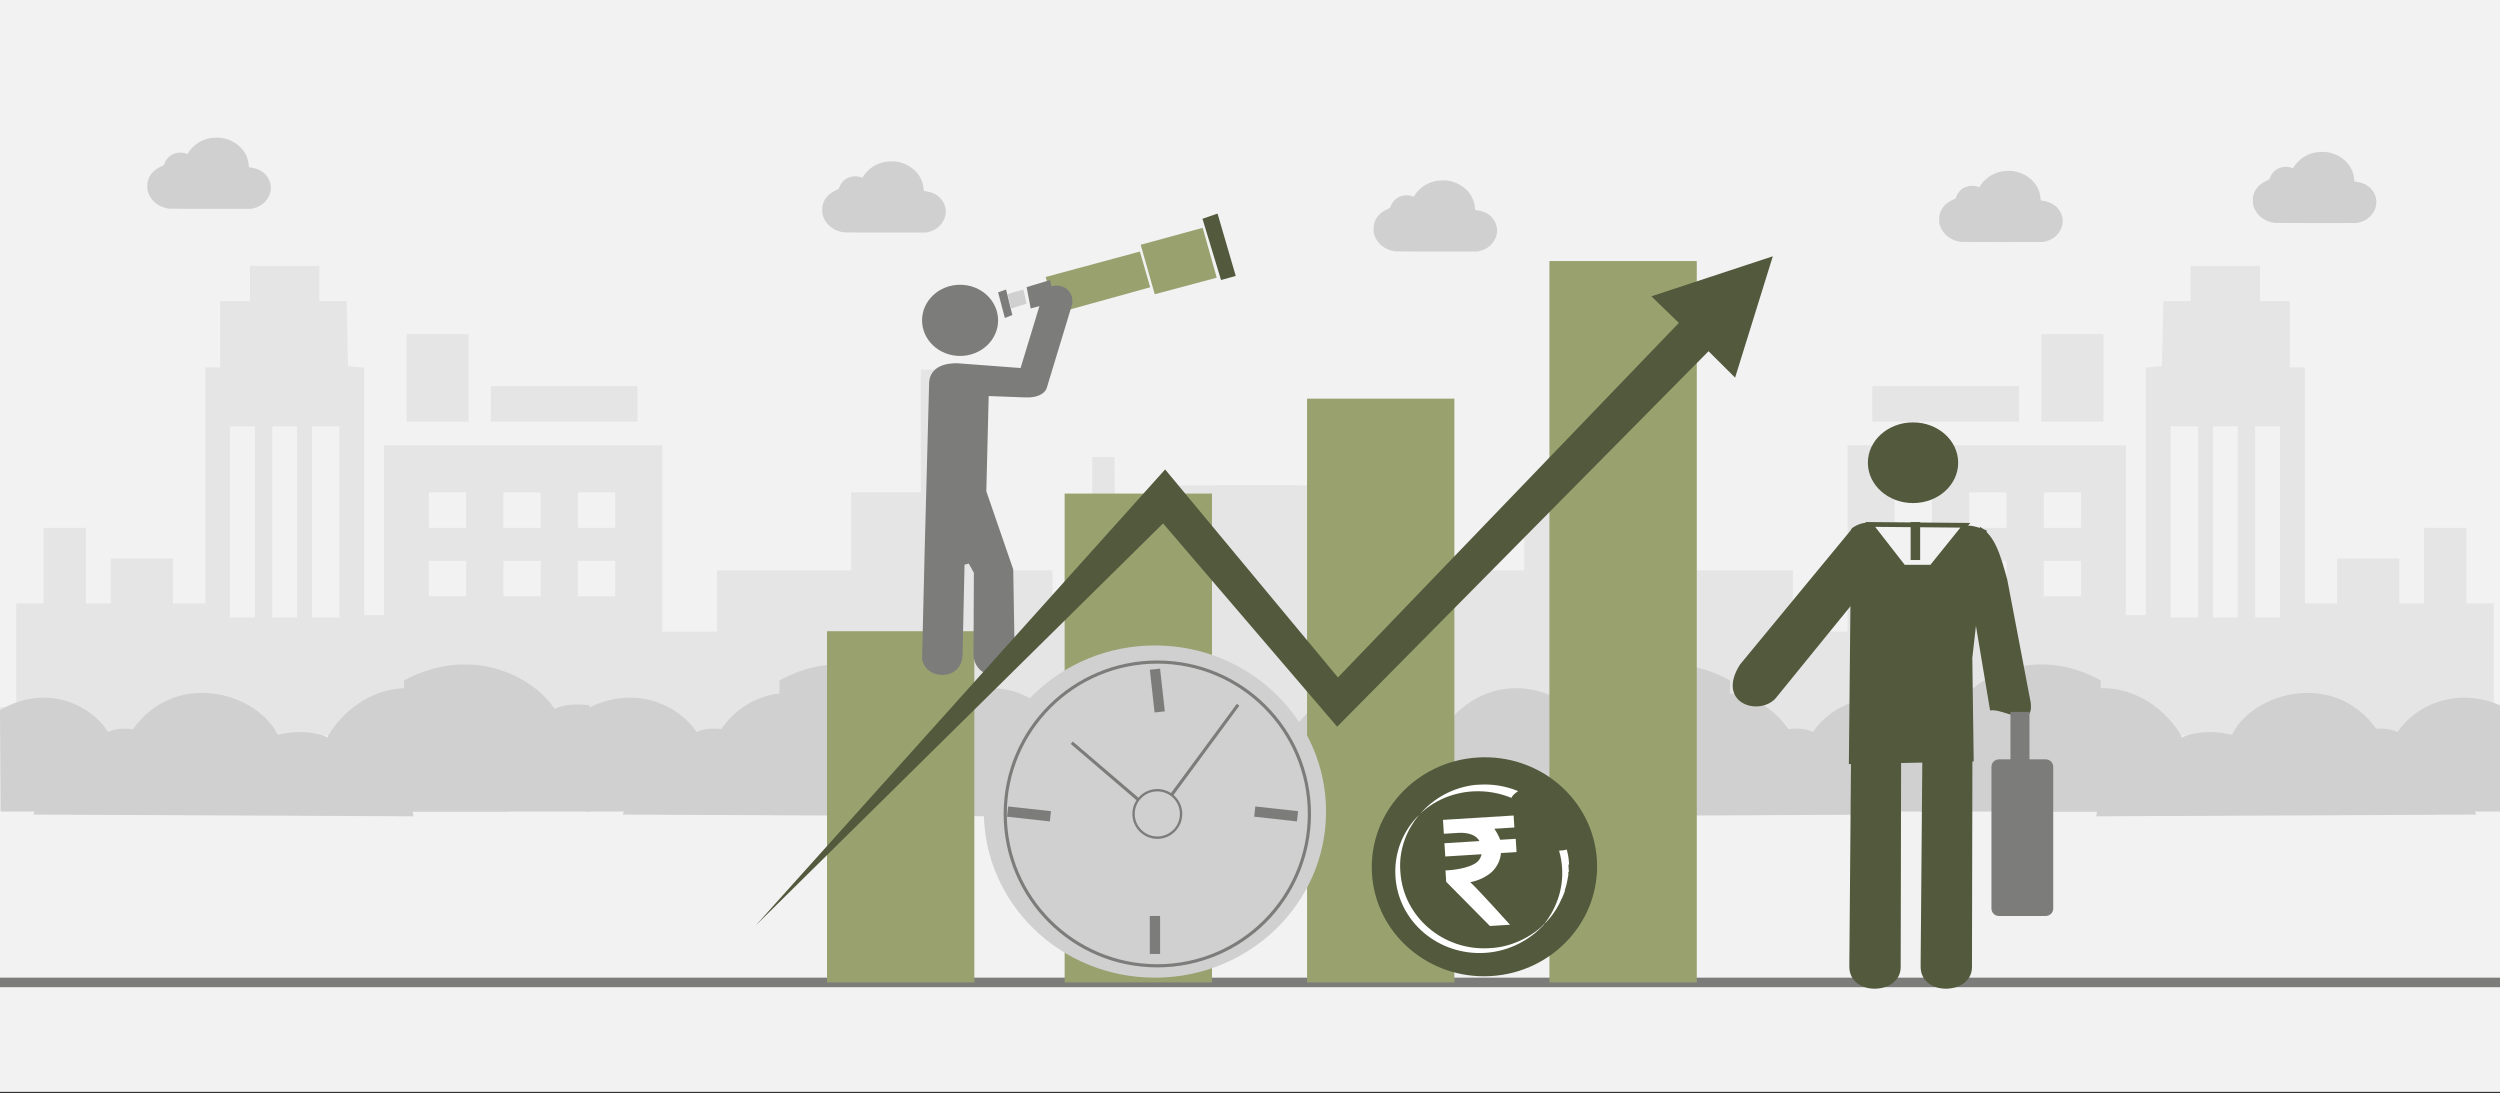 <svg width="526" height="230" xmlns="http://www.w3.org/2000/svg" xmlns:xlink="http://www.w3.org/1999/xlink" overflow="hidden"><rect width="100%" height="100%" fill="#333333" stroke="none"/><defs><clipPath id="clip0"><rect x="0" y="0" width="526" height="230"/></clipPath></defs><g clip-path="url(#clip0)"><rect x="0" y="0" width="526" height="229.667" fill="#FFFFFF"/><rect x="0" y="0" width="526" height="229.667" fill="#F2F2F2"/><path d="M236 143.838 236 132.9 240.456 132.9 244.88 132.9 244.88 117.522 244.88 102.114 258.75 102.114 272.62 102.114 272.62 117.522 272.62 132.9 278.111 132.9 283.602 132.9 283.602 128.966 283.602 125.002 288.435 124.853 293.267 124.704 293.393 110.429 293.549 96.153 295.903 96.153 298.225 96.153 298.225 110.548 298.225 124.973 302.43 124.973 306.603 124.973 306.603 122.469 306.603 119.996 313.664 119.996 320.724 119.996 320.724 111.8 320.724 103.604 325.18 103.604 329.604 103.604 329.604 90.699 329.604 77.765 331.958 77.765 334.311 77.765 334.311 90.699 334.311 103.604 341.654 103.604 348.965 103.604 348.965 111.8 348.965 119.996 363.086 119.996 377.206 119.996 377.206 126.463 377.206 132.9 382.949 132.9 388.723 132.9 388.723 113.29 388.723 93.679 417.999 93.679 447.276 93.679 447.276 111.561 447.276 129.443 449.379 129.443 451.481 129.443 451.481 103.395 451.481 77.347 453.175 77.198 454.87 77.019 455.027 70.195 455.152 63.37 458.008 63.37 460.895 63.37 460.895 59.644 460.895 55.919 468.206 55.919 475.517 55.919 475.517 59.644 475.517 63.37 478.655 63.37 481.793 63.37 481.793 70.314 481.793 77.288 483.362 77.288 484.931 77.288 484.931 102.114 484.931 126.94 488.352 126.94 491.74 126.94 491.74 122.231 491.74 117.522 498.267 117.522 504.826 117.522 504.826 122.231 504.826 126.94 507.43 126.94 510.035 126.94 510.035 119.012 510.035 111.055 514.49 111.055 518.946 111.055 518.946 119.012 518.946 126.94 521.802 126.94 524.689 126.94 524.689 137.877 524.689 148.815 528.36 148.815 532 148.815 532 151.795 532 154.776 384.016 154.776 236 154.776 236 143.838ZM462.464 109.803 462.464 89.686 459.577 89.686 456.69 89.686 456.69 109.803 456.69 129.92 459.577 129.92 462.464 129.92 462.464 109.803ZM470.811 109.803 470.811 89.686 468.206 89.686 465.602 89.686 465.602 109.803 465.602 129.92 468.206 129.92 470.811 129.92 470.811 109.803ZM479.722 109.803 479.722 89.686 477.086 89.686 474.482 89.686 474.482 109.803 474.482 129.92 477.086 129.92 479.722 129.92 479.722 109.803ZM406.483 121.724 406.483 117.999 402.561 117.999 398.638 117.999 398.638 121.724 398.638 125.449 402.561 125.449 406.483 125.449 406.483 121.724ZM422.173 121.724 422.173 117.999 418.25 117.999 414.328 117.999 414.328 121.724 414.328 125.449 418.25 125.449 422.173 125.449 422.173 121.724ZM437.862 121.724 437.862 117.999 433.94 117.999 430.018 117.999 430.018 121.724 430.018 125.449 433.94 125.449 437.862 125.449 437.862 121.724ZM406.483 107.329 406.483 103.604 402.561 103.604 398.638 103.604 398.638 107.329 398.638 111.055 402.561 111.055 406.483 111.055 406.483 107.329ZM422.173 107.329 422.173 103.604 418.25 103.604 414.328 103.604 414.328 107.329 414.328 111.055 418.25 111.055 422.173 111.055 422.173 107.329ZM437.862 107.329 437.862 103.604 433.94 103.604 430.018 103.604 430.018 107.329 430.018 111.055 433.94 111.055 437.862 111.055 437.862 107.329ZM393.932 84.977 393.932 81.252 409.37 81.252 424.809 81.252 424.809 84.977 424.809 88.702 409.37 88.702 393.932 88.702 393.932 84.977ZM429.516 79.523 429.516 70.314 436.042 70.314 442.569 70.314 442.569 79.523 442.569 88.702 436.042 88.702 429.516 88.702 429.516 79.523Z" fill="#E5E5E5" fill-rule="evenodd"/><path d="M0 2.607C10.102-3.237 19.355 1.823 22.709 7.225 24.014 6.61 25.68 6.339 27.959 6.648L27.959 23.965 0.122 23.965Z" fill="#D0D0D0" fill-rule="evenodd" transform="matrix(-1.001 0 0 1 326 146.787)"/><path d="M0 25.6C0.794 23.333 2.506 21.826 5.635 21.491 7.3 16.748 10.513 13.166 18.155 12.91 25.606-6.105 46.584-1.126 51.337 8.802 61.928 6.382 68.008 12.067 69.492 19.074 75.651 18.119 79.067 20.472 79.884 25.962Z" fill="#D0D0D0" fill-rule="evenodd" transform="matrix(-1.001 0 0 1 319 145.789)"/><path d="M0 10.45C6.582-1.011 21.77-4.977 31.373 8.537 33.164 8.031 35.17 7.733 37.945 8.178L37.945 26.961 17.732 26.961 0.62 26.961Z" fill="#D0D0D0" fill-rule="evenodd" transform="matrix(-1.001 0 0 1 257 144.79)"/><path d="M0 3.367C13.71-4.181 26.267 2.354 30.82 9.332 32.59 8.538 34.852 8.188 37.945 8.586L37.945 30.955 0.166 30.955Z" fill="#D0D0D0" fill-rule="evenodd" transform="matrix(-1.001 0 0 1 364 139.797)"/><path d="M0 2.607C10.463-3.237 20.046 1.823 23.52 7.225 24.871 6.61 26.597 6.339 28.958 6.648L28.958 23.965 0.126 23.965Z" fill="#D0D0D0" fill-rule="evenodd" transform="matrix(-1.001 0 0 1 405 146.787)"/><path d="M0 25.6C0.784 23.333 2.475 21.826 5.564 21.491 7.209 16.748 10.381 13.166 17.929 12.91 25.286-6.105 46.002-1.126 50.695 8.802 61.154 6.382 67.158 12.067 68.623 19.074 74.705 18.119 78.079 20.472 78.886 25.962Z" fill="#D0D0D0" fill-rule="evenodd" transform="matrix(-1.001 0 0 1 397 145.789)"/><path d="M0 10.063C6.756-0.974 22.343-4.793 32.199 8.22 34.036 7.734 36.095 7.446 38.944 7.875L38.944 25.962 18.199 25.962 0.636 25.962Z" fill="#D0D0D0" fill-rule="evenodd" transform="matrix(-1.001 0 0 1 336 144.79)"/><path d="M0 3.367C13.71-4.181 26.267 2.354 30.82 9.332 32.59 8.538 34.852 8.188 37.945 8.586L37.945 30.955 0.166 30.955Z" fill="#D0D0D0" fill-rule="evenodd" transform="matrix(-1.001 0 0 1 442 139.797)"/><path d="M0 2.607C10.463-3.237 20.046 1.823 23.52 7.225 24.871 6.61 26.597 6.339 28.958 6.648L28.958 23.965 0.126 23.965Z" fill="#D0D0D0" fill-rule="evenodd" transform="matrix(-1.001 0 0 1 528 146.787)"/><path d="M0 25.6C0.794 23.333 2.506 21.826 5.635 21.491 7.3 16.748 10.513 13.166 18.155 12.91 25.606-6.105 46.584-1.126 51.337 8.802 61.928 6.382 68.008 12.067 69.492 19.074 75.651 18.119 79.067 20.472 79.884 25.962Z" fill="#D0D0D0" fill-rule="evenodd" transform="matrix(-1.001 0 0 1 521 145.789)"/><path d="M0 10.063C6.582-0.974 21.77-4.793 31.373 8.22 33.164 7.734 35.17 7.446 37.945 7.875L37.945 25.962 17.732 25.962 0.62 25.962Z" fill="#D0D0D0" fill-rule="evenodd" transform="matrix(-1.001 0 0 1 459 144.79)"/><path d="M0 87.919 0 76.981 4.449 76.981 8.867 76.981 8.867 61.603 8.867 46.195 22.717 46.195 36.566 46.195 36.566 61.603 36.566 76.981 42.05 76.981 47.533 76.981 47.533 73.047 47.533 69.084 52.359 68.934 57.184 68.785 57.309 54.51 57.466 40.234 59.816 40.234 62.135 40.234 62.135 54.629 62.135 69.054 66.334 69.054 70.501 69.054 70.501 66.55 70.501 64.077 77.551 64.077 84.601 64.077 84.601 55.881 84.601 47.685 89.051 47.685 93.469 47.685 93.469 34.78 93.469 21.846 95.819 21.846 98.169 21.846 98.169 34.78 98.169 47.685 105.501 47.685 112.802 47.685 112.802 55.881 112.802 64.077 126.902 64.077 141.002 64.077 141.002 70.544 141.002 76.981 146.736 76.981 152.502 76.981 152.502 57.371 152.502 37.761 181.736 37.761 210.97 37.761 210.97 55.642 210.97 73.524 213.07 73.524 215.169 73.524 215.169 47.476 215.169 21.428 216.861 21.279 218.553 21.101 218.71 14.276 218.835 7.451 221.687 7.451 224.569 7.451 224.569 3.725 224.569 0 231.87 0 239.171 0 239.171 3.725 239.171 7.451 242.304 7.451 245.438 7.451 245.438 14.395 245.438 21.369 247.004 21.369 248.571 21.369 248.571 46.195 248.571 71.021 251.986 71.021 255.37 71.021 255.37 66.312 255.37 61.603 261.888 61.603 268.437 61.603 268.437 66.312 268.437 71.021 271.037 71.021 273.638 71.021 273.638 63.093 273.638 55.136 278.087 55.136 282.537 55.136 282.537 63.093 282.537 71.021 285.388 71.021 288.271 71.021 288.271 81.958 288.271 92.896 291.937 92.896 295.572 92.896 295.572 95.876 295.572 98.857 147.801 98.857 0 98.857 0 87.919ZM226.136 53.884 226.136 33.767 223.253 33.767 220.371 33.767 220.371 53.884 220.371 74.001 223.253 74.001 226.136 74.001 226.136 53.884ZM234.471 53.884 234.471 33.767 231.87 33.767 229.269 33.767 229.269 53.884 229.269 74.001 231.87 74.001 234.471 74.001 234.471 53.884ZM243.37 53.884 243.37 33.767 240.738 33.767 238.137 33.767 238.137 53.884 238.137 74.001 240.738 74.001 243.37 74.001 243.37 53.884ZM170.236 65.805 170.236 62.08 166.32 62.08 162.403 62.08 162.403 65.805 162.403 69.531 166.32 69.531 170.236 69.531 170.236 65.805ZM185.903 65.805 185.903 62.08 181.987 62.08 178.07 62.08 178.07 65.805 178.07 69.531 181.987 69.531 185.903 69.531 185.903 65.805ZM201.57 65.805 201.57 62.08 197.654 62.08 193.737 62.08 193.737 65.805 193.737 69.531 197.654 69.531 201.57 69.531 201.57 65.805ZM170.236 51.41 170.236 47.685 166.32 47.685 162.403 47.685 162.403 51.41 162.403 55.136 166.32 55.136 170.236 55.136 170.236 51.41ZM185.903 51.41 185.903 47.685 181.987 47.685 178.07 47.685 178.07 51.41 178.07 55.136 181.987 55.136 185.903 55.136 185.903 51.41ZM201.57 51.41 201.57 47.685 197.654 47.685 193.737 47.685 193.737 51.41 193.737 55.136 197.654 55.136 201.57 55.136 201.57 51.41ZM157.703 29.058 157.703 25.333 173.119 25.333 188.535 25.333 188.535 29.058 188.535 32.783 173.119 32.783 157.703 32.783 157.703 29.058ZM193.235 23.604 193.235 14.395 199.753 14.395 206.27 14.395 206.27 23.604 206.27 32.783 199.753 32.783 193.235 32.783 193.235 23.604Z" fill="#E5E5E5" fill-rule="evenodd" transform="matrix(-1.001 0 0 1 292 55.919)"/><path d="M202 149.394C212.116 143.551 221.383 148.61 224.742 154.012 226.048 153.398 227.717 153.126 230 153.435L230 170.753 202.122 170.753Z" fill="#D0D0D0" fill-rule="evenodd"/><path d="M209 171.389C209.795 169.122 211.51 167.615 214.643 167.279 216.311 162.536 219.528 158.955 227.182 158.699 234.643 139.684 255.652 144.663 260.411 154.59 271.018 152.171 277.106 157.856 278.593 164.863 284.76 163.907 288.182 166.261 289 171.751Z" fill="#D0D0D0" fill-rule="evenodd"/><path d="M271 155.24C277.592 143.779 292.802 139.813 302.419 153.327 304.212 152.822 306.221 152.523 309 152.968L309 171.751 288.758 171.751 271.621 171.751Z" fill="#D0D0D0" fill-rule="evenodd"/><path d="M164 143.164C177.73 135.617 190.306 142.152 194.865 149.13 196.637 148.336 198.902 147.985 202 148.384L202 170.753 164.166 170.753Z" fill="#D0D0D0" fill-rule="evenodd"/><path d="M123 149.394C133.478 143.551 143.075 148.61 146.555 154.012 147.907 153.398 149.636 153.126 152 153.435L152 170.753 123.127 170.753Z" fill="#D0D0D0" fill-rule="evenodd"/><path d="M131 171.389C131.785 169.122 133.478 167.615 136.572 167.279 138.219 162.536 141.396 158.955 148.955 158.699 156.322 139.684 177.069 144.663 181.768 154.59 192.243 152.171 198.255 157.856 199.723 164.863 205.813 163.907 209.192 166.261 210 171.751Z" fill="#D0D0D0" fill-rule="evenodd"/><path d="M192 154.853C198.592 143.817 213.802 139.997 223.419 153.011 225.212 152.524 227.221 152.236 230 152.665L230 170.753 209.758 170.753 192.621 170.753Z" fill="#D0D0D0" fill-rule="evenodd"/><path d="M85 143.164C99.091 135.617 111.998 142.152 116.677 149.13 118.496 148.336 120.821 147.985 124 148.384L124 170.753 85.17 170.753Z" fill="#D0D0D0" fill-rule="evenodd"/><path d="M0 149.394C10.117 143.551 19.383 148.61 22.742 154.012 24.048 153.398 25.717 153.126 28 153.435L28 170.753 0.122 170.753Z" fill="#D0D0D0" fill-rule="evenodd"/><path d="M7 171.389C7.795 169.122 9.51 167.615 12.643 167.279 14.311 162.536 17.528 158.955 25.182 158.699 32.643 139.684 53.652 144.663 58.411 154.59 69.018 152.171 75.106 157.856 76.593 164.863 82.76 163.907 86.182 166.261 87 171.751Z" fill="#D0D0D0" fill-rule="evenodd"/><path d="M69 154.853C75.592 143.817 90.802 139.997 100.419 153.011 102.212 152.524 104.221 152.236 107 152.665L107 170.753 86.758 170.753 69.621 170.753Z" fill="#D0D0D0" fill-rule="evenodd"/><path d="M0 206.7 526 206.701" stroke="#7C7C7B" stroke-width="2" stroke-miterlimit="8" fill="none" fill-rule="evenodd"/><path d="M35.596 43.897C33.486 43.656 31.797 42.351 31.159 40.467 31.022 40.064 31.003 39.917 31 39.251 30.998 38.638 31.022 38.405 31.125 38.037 31.507 36.671 32.421 35.695 33.968 35 34.194 34.899 34.408 34.784 34.444 34.746 34.479 34.708 34.565 34.523 34.634 34.337 34.941 33.51 35.594 32.792 36.336 32.466 37.369 32.011 38.291 31.983 39.366 32.375 39.441 32.402 39.494 32.357 39.593 32.184 40.029 31.416 40.942 30.498 41.768 30 42.874 29.332 43.946 29.013 45.246 28.966 46.216 28.932 46.806 29.001 47.629 29.246 48.67 29.556 49.518 30.024 50.312 30.73 51.508 31.792 52.18 33.124 52.324 34.716 52.36 35.125 52.378 35.177 52.488 35.198 52.556 35.211 52.834 35.26 53.106 35.307 54.574 35.562 55.692 36.284 56.393 37.428 57.278 38.872 57.191 40.585 56.161 41.974 55.45 42.934 54.589 43.5 53.368 43.81L52.902 43.928 44.453 43.936C39.804 43.94 35.821 43.923 35.596 43.897Z" fill="#D0D0D0" fill-rule="evenodd"/><path d="M478.596 46.893C476.486 46.652 474.797 45.347 474.159 43.463 474.022 43.059 474.003 42.913 474 42.246 473.998 41.633 474.022 41.401 474.125 41.033 474.507 39.666 475.421 38.691 476.968 37.996 477.194 37.895 477.408 37.78 477.444 37.742 477.479 37.703 477.565 37.519 477.634 37.332 477.941 36.506 478.594 35.788 479.336 35.462 480.369 35.007 481.291 34.979 482.366 35.371 482.441 35.398 482.494 35.353 482.593 35.18 483.028 34.412 483.942 33.494 484.768 32.996 485.875 32.327 486.946 32.009 488.246 31.962 489.216 31.927 489.806 31.997 490.629 32.242 491.67 32.552 492.518 33.02 493.312 33.725 494.508 34.788 495.18 36.119 495.324 37.712 495.36 38.121 495.378 38.173 495.488 38.194 495.556 38.206 495.834 38.256 496.106 38.303 497.574 38.558 498.692 39.28 499.393 40.424 500.278 41.868 500.19 43.581 499.161 44.97 498.45 45.93 497.589 46.496 496.368 46.805L495.902 46.924 487.453 46.931C482.804 46.936 478.821 46.918 478.596 46.893Z" fill="#D0D0D0" fill-rule="evenodd"/><rect x="174" y="132.808" width="31" height="73.893" fill="#99A26F"/><rect x="224" y="103.849" width="31" height="102.851" fill="#99A26F"/><rect x="275" y="83.878" width="31" height="122.822" fill="#99A26F"/><rect x="326" y="54.92" width="31" height="151.78" fill="#99A26F"/><path d="M207 170.753C207 151.451 223.118 135.803 243 135.803 262.882 135.803 279 151.451 279 170.753 279 190.055 262.882 205.702 243 205.702 223.118 205.702 207 190.055 207 170.753Z" fill="#D0D0D0" fill-rule="evenodd"/><path d="M211.5 171.252C211.5 153.604 225.827 139.298 243.5 139.298 261.173 139.298 275.5 153.604 275.5 171.252 275.5 188.899 261.173 203.206 243.5 203.206 225.827 203.206 211.5 188.899 211.5 171.252Z" stroke="#7C7C7B" stroke-width="0.667" stroke-miterlimit="8" fill="none" fill-rule="evenodd"/><path d="M238.5 171.252C238.5 168.494 240.739 166.259 243.5 166.259 246.261 166.259 248.5 168.494 248.5 171.252 248.5 174.009 246.261 176.245 243.5 176.245 240.739 176.245 238.5 174.009 238.5 171.252Z" stroke="#7C7C7B" stroke-width="0.5" stroke-miterlimit="8" fill="#D0D0D0" fill-rule="evenodd"/><path d="M0 0 13.98 18.973" stroke="#7C7C7B" stroke-width="0.666" stroke-miterlimit="8" fill="none" fill-rule="evenodd" transform="matrix(1.001 0 0 -1 246.5 167.258)"/><path d="M239.5 168.256 225.5 156.274" stroke="#7C7C7B" stroke-width="0.667" stroke-miterlimit="8" fill="none" fill-rule="evenodd"/><path d="M273 171.751 264 170.753" stroke="#7C7C7B" stroke-width="2.167" stroke-miterlimit="8" fill="none" fill-rule="evenodd"/><path d="M243 192.721 243 200.709" stroke="#7C7C7B" stroke-width="2.167" stroke-miterlimit="8" fill="none" fill-rule="evenodd"/><path d="M221 171.751 212 170.753" stroke="#7C7C7B" stroke-width="2.167" stroke-miterlimit="8" fill="none" fill-rule="evenodd"/><path d="M243 140.796 244 149.783" stroke="#7C7C7B" stroke-width="2.167" stroke-miterlimit="8" fill="none" fill-rule="evenodd"/><path d="M194 67.402C194 63.266 197.582 59.913 202 59.913 206.418 59.913 210 63.266 210 67.402 210 71.538 206.418 74.891 202 74.891 197.582 74.891 194 71.538 194 67.402Z" fill="#7C7C7B" fill-rule="evenodd"/><path d="M239.834 52.923 220 58.281 222.27 65.904 242 60.444 239.834 52.923Z" fill="#99A26F" fill-rule="evenodd"/><path d="M253.043 47.931 240 51.497 242.957 61.91 256 58.422 253.043 47.931Z" fill="#99A26F" fill-rule="evenodd"/><path d="M256.172 44.935 253 46.03 256.906 58.915 260 58.054 256.172 44.935Z" fill="#52593C" fill-rule="evenodd"/><path d="M220.941 58.915 216 60.412 216.857 64.906 222 63.515 220.941 58.915Z" fill="#7C7C7B" fill-rule="evenodd"/><path d="M215.308 60.912 212 61.884 212.795 64.906 216 63.855 215.308 60.912Z" fill="#D0D0D0" fill-rule="evenodd"/><path d="M211.674 60.912 210 61.511 211.419 66.903 213 66.278 211.674 60.912Z" fill="#7C7C7B" fill-rule="evenodd"/><path d="M214.731 77.431 201.338 76.423C196.83 76.423 195.625 78.595 195.494 80.431L194.55 115.835 194 138.697C194.812 143.197 202.256 143.3 202.518 137.921L202.937 118.81 203.828 118.577 204.903 120.516 204.824 138.025C205.558 143.792 213.053 142.757 213.499 138.542L213.184 119.792 207.523 103.37 208.021 83.328 215.595 83.612C218.19 83.767 219.762 82.862 220.208 81.724L225.633 63.854C226 59.691 220.785 58.915 219.474 61.837L214.731 77.431Z" fill="#7C7C7B" fill-rule="evenodd"/><path d="M159 194.718 244.712 110.122 281.338 152.897 359.48 73.894 365.067 79.455 373 53.922 347.448 62.345 353.233 67.939 281.503 142.532 245.142 98.77 159 194.718Z" fill="#52593C" fill-rule="evenodd"/><path d="M0 23.037C-6.02496e-15 10.314 10.594 0 23.662 0 36.73-5.8658e-15 47.324 10.314 47.324 23.037 47.324 35.76 36.73 46.074 23.662 46.074 10.594 46.074-9.03745e-15 35.76 0 23.037Z" fill="#52593C" fill-rule="evenodd" transform="matrix(-1 0.062 0.062 0.998 334.558 157.912)"/><path d="M0.274 14.767C0.137 15.565 0 16.363 0 17.295 0 17.295 0 17.295 0 17.295 0 17.295 0 17.295 0 17.295 0 17.295 0 17.295 0 17.295 0 17.295 0 17.295 0 17.295 0 17.295 0 17.295 0 17.295 0 17.295 0 17.295 0 17.295 0 17.295 0 17.428 0 17.428 0 17.428 0 17.428 0 17.428 0 17.428 0 17.428 0 17.428 0 17.428 0 17.428 0 17.428 0 17.428 0 17.428 0 17.428 0 17.428 0 17.428 0 17.428 0 17.428 0 17.428 0 17.428 0 17.428 0 17.428 0 17.428 0 17.428 0 17.561 0 17.561 0 17.561 0 17.561 0 17.561 0 17.561 0 17.561 0 17.561 0 17.561 0 17.561 0 17.561 0 17.561 0 17.561 0 17.561 0 17.561 0 17.561 0 17.561 0 17.561 0 17.561 0 17.561 0 17.561 0 17.561 0 17.694 0 17.694 0 17.694 0 17.694 0 17.694 0 17.694 0 17.694 0 17.694 0 17.694 0 17.694 0 17.694 0 17.694 0 17.694 0 17.694 0 17.694 0 17.694 0 17.694 0 17.694 0 17.694 0 17.694 0 17.827 0 17.827 0 17.827 0 17.827 0 17.827 0 17.827 0 17.827 0 17.827 0 17.827 0 17.827 0 17.827 0 17.827 0 17.827 0 17.827 0 17.827 0 17.827 0 17.827 0 17.827 0 17.827 0 17.827 0 17.827 0 17.827 0 17.827 0 17.827 0 17.827 0 17.96 0 17.96 0 17.96 0 17.96 0 17.96 0 17.96 0 17.96 0 17.96 0 17.96 0 17.96 0 17.96 0 17.96 0 17.96 0 17.96 0.137 17.96 0.137 17.96 0.137 17.96 0.137 17.96 0.137 17.96 0.137 17.96 0.137 17.96 0.137 17.96 0.137 17.96 0.137 17.96 0.137 18.093 0.137 18.093 0.137 18.093 0.137 18.093 0.137 18.093 0.137 18.093 0.137 18.093 0.137 18.093 0.137 18.093 0.137 18.093 0.137 18.093 0.137 18.093 0.137 18.093 0.137 18.093 0.137 18.093 0.137 18.093 0.137 18.093 0.137 18.093 0.137 18.093 0.137 18.093 0.137 18.093 0.137 18.093 0.137 18.093 0.137 18.093 0.137 18.093 0.137 18.093 0.137 18.093 0.137 18.226 0.137 18.226 0.137 18.226 0.137 18.226 0.137 18.226 0.137 18.226 0.137 18.226 0.137 18.226 0.137 18.226 0.137 18.226 0.137 18.226 0.137 18.226 0.137 18.226 0.137 18.226 0.137 18.226 0.137 18.226 0.137 18.226 0.137 18.226 0.137 18.226 0.137 18.226 0.137 18.226 0.137 18.226 0.137 18.226 0.137 18.226 0.137 18.226 0.137 18.359 0.137 18.359 0.137 18.359 0.137 18.359 0.137 18.359 0.137 18.359 0.137 18.359 0.137 18.359 0.137 18.359 0.137 18.359 0.137 18.359 0.137 18.359 0.137 18.359 0.137 18.359 0.137 18.359 0.137 18.359 0.137 18.359 0.137 18.359 0.137 18.359 0.137 18.359 0.137 18.359 0.137 18.359 0.137 18.359 0.137 18.359 0.137 18.359 0.137 18.359 0.137 18.359 0.137 18.492 0.137 18.492 0.137 18.492 0.137 18.492 0.137 18.492 0.137 18.492 0.137 18.492 0.137 18.492 0.137 18.492 0.137 18.492 0.137 18.492 0.137 18.492 0.137 18.492 0.137 18.492 0.137 18.492 0.137 18.492 0.137 18.492 0.137 18.492 0.137 18.492 0.137 18.492 0.137 18.492 0.137 18.492 0.137 18.492 0.137 18.492 0.137 18.492 0.137 18.625 0.137 18.625 0.137 18.625 0.137 18.625 0.137 18.625 0.137 18.625 0.137 18.625 0.137 18.625 0.137 18.625 0.137 18.625 0.137 18.625 0.137 18.625 0.137 18.625 0.137 18.625 0.137 18.625 0.137 18.625 0.137 18.625 0.137 18.625 0.137 18.625 0.137 18.625 0.137 18.625 0.137 18.625 0.137 18.625 0.137 18.625 0.137 18.625 0.137 18.625 0.137 18.625 0.137 18.625 0.137 18.758 0.137 18.758 0.137 18.758 0.137 18.758 0.137 18.758 0.137 18.758 0.137 18.758 0.137 18.758 0.137 18.758 0.137 18.758 0.137 18.758 0.137 18.758 0.137 18.758 0.137 18.758 0.137 18.758 0.137 18.758 0.137 18.758 0.137 18.758 0.137 18.758 0.137 18.758 0.137 18.758 0.137 18.758 0.137 18.758 0.137 18.758 0.137 18.891 0.137 18.891 0.137 18.891 0.137 18.891 0.137 18.891 0.137 18.891 0.137 18.891 0.137 18.891 0.137 18.891 0.137 18.891 0.137 18.891 0.137 18.891 0.137 18.891 0.137 18.891 0.137 18.891 0.137 18.891 0.137 18.891 0.137 18.891 0.137 18.891 0.137 18.891 0.137 18.891 0.137 18.891 0.137 18.891 0.137 18.891 0.137 18.891 0.137 18.891 0.137 18.891 0.137 19.024 0.137 19.024 0.137 19.024 0.137 19.024 0.137 19.024 0.137 19.024 0.137 19.024 0.137 19.024 0.137 19.024 0.137 19.024 0.137 19.024 0.137 19.024 0.137 19.024 0.137 19.024 0.137 19.024 0.137 19.024 0.137 19.024 0.137 19.024 0.137 19.024 0.137 19.157 0.137 19.157 0.137 19.157 0.137 19.157 0.137 19.157 0.137 19.157 0.137 19.157 0.137 19.157 0.137 19.157 0.137 19.157 0.137 19.157 0.137 19.157 0.137 19.157 0.137 19.157 0.137 19.157 0.137 19.157 0.137 19.157 0.137 19.157 0.137 19.157 0.137 19.157 0.137 19.157 0.137 19.157 0.137 19.157 0.137 19.157 0.137 19.157 0.137 19.157 0.137 19.157 0.137 19.29 0.137 19.29 0.137 19.29 0.137 19.29 0.137 19.29 0.137 19.29 0.137 19.29 0.137 19.29 0.137 19.29 0.137 19.29 0.137 19.29 0.137 19.29 0.137 19.29 0.137 19.29 0.137 19.29 0.137 19.29 0.137 19.29 0.137 19.29 0.137 19.29 0.137 19.29 0.137 19.423 0.137 19.423 0.137 19.423 0.137 19.423 0.137 19.423 0.137 19.423 0.137 19.423 0.137 19.423 0.137 19.423 0.137 19.423 0.137 19.423 0.137 19.423 0.137 19.423 0.137 19.423 0.137 19.423 0.137 19.423 0.137 19.423 0.137 19.556 0.274 19.556 0.274 19.556 0.274 19.556 0.274 19.556 0.274 19.556 0.274 19.556 0.274 19.556 0.274 19.556 0.274 19.556 0.274 19.556 0.274 19.556 0.274 19.556 0.274 19.556 0.274 19.556 0.274 19.556 0.274 19.556 0.274 19.556 0.274 19.556 0.274 19.556 0.274 19.556 0.274 19.556 0.274 19.556 0.274 19.556 0.274 19.689 0.274 19.689 0.274 19.689 0.274 19.689 0.274 19.689 0.274 19.689 0.274 19.689 0.274 19.689 0.274 19.689 0.274 19.689 0.274 19.689 0.274 19.689 0.274 19.689 0.274 19.822 0.274 19.822 0.274 19.822 0.274 19.822 0.274 19.822 0.274 19.822 0.274 19.822 0.274 19.822 0.274 19.822 0.274 19.822 0.274 19.822 0.274 19.822 0.274 19.822 0.274 19.822 0.274 19.822 0.274 19.822 0.274 19.822 0.274 19.822 0.274 19.822 0.274 19.822 0.274 19.822 0.274 19.822 0.274 19.955 0.274 19.955 0.274 20.088 0.274 20.088 0.274 20.088 0.274 20.088 0.274 20.088 0.274 20.088 0.274 20.088 0.274 20.088 0.274 20.088 0.274 20.088 0.274 20.088 0.274 20.088 0.274 20.088 0.274 20.088 0.274 20.088 0.274 20.088 0.547 21.286 0.821 22.35 1.231 23.281 1.231 23.281 1.231 23.281 1.231 23.281 1.231 23.414 1.231 23.414 1.231 23.547 1.231 23.547 1.231 23.547 1.231 23.547 1.231 23.547 1.231 23.547 1.231 23.547 1.231 23.547 1.231 23.547 1.231 23.547 1.231 23.547 1.231 23.547 1.231 23.547 1.231 23.547 1.231 23.547 1.231 23.547 1.368 23.68 1.368 23.68 1.368 23.68 1.368 23.68 1.368 23.68 1.368 23.68 1.368 23.68 1.368 23.68 1.368 23.68 1.368 23.68 1.368 23.68 1.368 23.68 1.368 23.813 1.368 23.813 1.368 23.813 1.368 23.813 1.368 23.813 1.368 23.813 1.368 23.813 1.368 23.813 1.368 23.813 1.368 23.813 1.368 23.813 1.368 23.813 1.368 23.813 1.368 23.813 1.368 23.813 1.368 23.813 1.368 23.813 1.368 23.813 1.368 23.813 1.368 23.946 1.368 23.946 1.368 23.946 1.368 23.946 1.368 23.946 1.505 23.946 1.505 23.946 1.505 23.946 1.505 23.946 1.505 23.946 1.505 23.946 1.505 23.946 1.505 23.946 1.505 23.946 1.505 23.946 1.505 23.946 1.505 23.946 1.505 23.946 1.505 23.946 1.505 23.946 1.505 23.946 1.505 23.946 1.505 23.946 1.505 24.079 1.505 24.079 1.505 24.079 1.505 24.079 1.505 24.079 1.505 24.079 1.505 24.079 1.505 24.079 1.505 24.079 1.505 24.079 1.505 24.079 1.505 24.079 1.505 24.079 1.505 24.079 1.505 24.079 1.505 24.079 1.505 24.079 1.505 24.079 1.505 24.079 1.505 24.079 1.505 24.079 1.505 24.212 1.505 24.212 1.505 24.212 1.505 24.212 1.505 24.212 1.505 24.212 1.505 24.212 1.505 24.212 1.505 24.212 1.505 24.212 1.505 24.212 1.505 24.212 1.505 24.212 1.505 24.212 1.505 24.212 1.505 24.212 1.505 24.212 1.505 24.212 1.505 24.212 1.505 24.212 1.505 24.212 1.505 24.212 1.505 24.212 1.642 24.212 1.642 24.212 1.642 24.212 1.642 24.212 1.642 24.212 1.642 24.212 1.642 24.212 1.642 24.212 1.642 24.346 1.642 24.346 1.642 24.346 1.642 24.346 1.642 24.346 1.642 24.346 1.642 24.346 1.642 24.346 1.642 24.346 1.642 24.346 1.642 24.346 1.642 24.346 1.642 24.346 1.642 24.346 1.642 24.346 1.642 24.346 1.642 24.346 1.642 24.346 1.642 24.346 1.642 24.346 1.642 24.346 1.642 24.346 1.642 24.346 1.642 24.346 1.642 24.346 1.642 24.346 1.642 24.346 1.642 24.346 1.642 24.346 1.642 24.346 1.642 24.479 1.642 24.479 1.642 24.479 1.642 24.479 1.642 24.479 1.642 24.479 1.642 24.479 1.642 24.479 1.642 24.479 1.642 24.479 1.642 24.479 1.642 24.479 1.642 24.479 1.642 24.479 1.642 24.479 1.642 24.479 1.642 24.479 1.642 24.479 1.642 24.479 1.642 24.479 1.642 24.479 1.642 24.479 1.642 24.479 1.642 24.479 1.642 24.479 1.642 24.479 1.642 24.479 1.642 24.479 1.642 24.479 1.778 24.479 1.778 24.611 1.778 24.611 1.778 24.611 1.778 24.611 1.778 24.611 1.778 24.611 1.778 24.611 1.778 24.611 1.778 24.611 1.778 24.611 1.778 24.611 1.778 24.611 1.778 24.611 1.778 24.611 1.778 24.611 1.778 24.611 1.778 24.611 1.778 24.611 1.778 24.611 1.778 24.611 1.778 24.611 1.778 24.611 1.778 24.611 1.778 24.611 1.778 24.611 1.778 24.611 1.778 24.611 1.778 24.611 1.778 24.611 1.778 24.611 1.778 24.745 1.778 24.745 1.778 24.745 1.778 24.745 1.778 24.745 1.778 24.745 1.778 24.745 1.778 24.745 1.778 24.745 1.778 24.745 1.778 24.745 1.778 24.745 1.915 24.878 1.915 24.878 1.915 24.878 1.915 24.878 1.915 24.878 1.915 24.878 1.915 24.878 1.915 24.878 1.915 24.878 1.915 24.878 1.915 24.878 1.915 24.878 1.915 24.878 1.915 24.878 1.915 24.878 1.915 24.878 1.915 24.878 2.736 26.474 3.694 27.937 5.061 29.268 5.061 29.268 5.061 29.268 5.061 29.268 5.198 29.401 5.472 29.667 5.745 29.933 5.745 29.933 5.745 29.933 5.745 29.933 6.019 30.066 6.293 30.332 6.429 30.598 3.42 27.405 1.505 23.281 1.505 18.625 1.505 17.295 1.642 16.097 1.915 14.9 1.368 14.9 0.821 14.9 0.274 14.767M17.784 0C14.911 0 12.175 0.665 9.713 1.863 10.397 2.262 10.944 2.661 11.217 3.193 13.68 1.996 16.416 1.33 19.288 1.33 23.529 1.33 27.496 2.794 30.506 5.321 30.506 5.321 30.506 5.321 30.506 5.321 30.506 5.321 30.506 5.321 30.506 5.321 27.496 2.262 23.392 0.266 18.741 0 18.741 0 18.741 0 18.741 0 18.741 0 18.604 0 18.604 0 18.604 0 18.604 0 18.604 0 18.604 0 18.604 0 18.604 0 18.604 0 18.604 0 18.604 0 18.604 0 18.604 0 18.604 0 18.604 0 18.604 0 18.604 0 18.604 0 18.604 0 18.604 0 18.604 0 18.604 0 18.604 0 18.604 0 18.604 0 18.604 0 18.604 0 18.468 0 18.468 0 18.468 0 18.468 0 18.468 0 18.468 0 18.468 0 18.468 0 18.468 0 18.468 0 18.468 0 18.468 0 18.468 0 18.468 0 18.468 0 18.468 0 18.468 0 18.468 0 18.468 0 18.468 0 18.468 0 18.468 0 18.468 0 18.468 0 18.468 0 18.468 0 18.468 0 18.468 0 18.331 0 18.331 0 18.331 0 18.331 0 18.331 0 18.331 0 18.331 0 18.331 0 18.331 0 18.331 0 18.331 0 18.331 0 18.331 0 18.331 0 18.331 0 18.331 0 18.331 0 18.331 0 18.331 0 18.331 0 18.331 0 18.331 0 18.331 0 18.331 0 18.331 0 18.331 0 18.331 0 18.331 0 18.331 0 18.194 0 18.194 0 18.194 0 18.194 0 18.194 0 18.194 0 18.194 0 18.194 0 18.194 0 18.194 0 18.194 0 18.194 0 18.194 0 18.194 0 18.194 0 18.194 0 18.194 0 18.194 0 18.194 0 18.194 0 18.194 0 18.194 0 18.194 0 18.194 0 18.194 0 18.194 0 18.194 0 18.194 0 18.057 0 18.057 0 18.057 0 18.057 0 18.057 0 18.057 0 18.057 0 18.057 0 18.057 0 18.057 0 18.057 0 18.057 0 18.057 0 18.057 0 18.057 0 18.057 0 18.057 0 18.057 0 18.057 0 18.057 0 18.057 0 18.057 0 18.057 0 18.057 0 18.057 0 18.057 0 18.057 0 18.057 0 17.92 0 17.92 0 17.92 0 17.92 0 17.92 0 17.92 0 17.92 0 17.92 0 17.92 0 17.92 0 17.92 0 17.92 0 17.92 0 17.92 0 17.92 0 17.92 0 17.92 0 17.92 0 17.92 0 17.92 0 17.92 0 17.92 0 17.92 0 17.92 0 17.92 0 17.92 0 17.92 0 17.92 0 17.784 0 17.784 0 17.784 0 17.784 0 17.784 0 17.784 0 17.784 0 17.784 0 17.784 0 17.784 0 17.784 0 17.784 0 17.784 0 17.784 0 17.784 0 17.784 0 17.784 0" fill="#FFFFFF" fill-rule="evenodd" transform="matrix(-1 0.062 0.062 0.998 329.018 163.989)"/><path d="M25.048 0C27.786 2.929 29.565 6.656 29.702 10.916 29.702 10.916 29.702 10.916 29.702 10.916 29.702 10.916 29.702 10.916 29.702 10.916 29.702 10.916 29.702 10.916 29.702 10.916 29.702 10.916 29.702 10.916 29.702 10.916 29.702 10.916 29.702 10.916 29.702 10.916 29.702 10.916 29.702 10.916 29.702 11.05 29.702 11.05 29.702 11.05 29.702 11.05 29.702 11.05 29.702 11.05 29.702 11.05 29.702 11.05 29.702 11.05 29.702 11.05 29.702 11.05 29.702 11.05 29.702 11.05 29.702 11.05 29.702 11.05 29.702 11.05 29.702 11.05 29.702 11.05 29.702 11.05 29.702 11.05 29.702 11.05 29.702 11.05 29.702 11.05 29.702 11.05 29.702 11.05 29.702 11.05 29.702 11.05 29.702 11.05 29.702 11.05 29.702 11.183 29.702 11.183 29.702 11.183 29.702 11.183 29.702 11.183 29.702 11.183 29.702 11.183 29.702 11.183 29.702 11.183 29.702 11.183 29.702 11.183 29.702 11.183 29.702 11.183 29.702 11.183 29.702 11.183 29.702 11.183 29.702 11.183 29.702 11.183 29.702 11.183 29.702 11.183 29.702 11.183 29.702 11.183 29.702 11.183 29.702 11.183 29.702 11.183 29.702 11.183 29.702 11.183 29.702 11.183 29.702 11.183 29.702 11.183 29.702 11.183 29.702 11.183 29.702 11.183 29.702 11.183 29.702 11.183 29.702 11.316 29.702 11.316 29.702 11.316 29.702 11.316 29.702 11.316 29.702 11.316 29.702 11.316 29.702 11.316 29.702 11.316 29.702 11.316 29.702 11.316 29.702 11.316 29.702 11.316 29.702 11.316 29.702 11.316 29.702 11.316 29.702 11.316 29.702 11.316 29.702 11.316 29.702 11.316 29.702 11.316 29.702 11.316 29.702 11.316 29.702 11.316 29.702 11.316 29.702 11.316 29.702 11.316 29.702 11.316 29.702 11.316 29.702 11.316 29.702 11.316 29.702 11.316 29.702 11.316 29.702 11.316 29.702 11.316 29.702 11.316 29.702 11.316 29.702 11.316 29.702 11.316 29.702 11.316 29.702 11.316 29.702 11.316 29.702 11.316 29.702 11.316 29.702 11.449 29.702 11.449 29.702 11.449 29.702 11.449 29.702 11.449 29.702 11.449 29.702 11.449 29.702 11.449 29.702 11.449 29.702 11.449 29.702 11.449 29.702 11.449 29.702 11.449 29.702 11.449 29.702 11.449 29.702 11.449 29.702 11.449 29.702 11.449 29.702 11.449 29.702 11.449 29.702 11.449 29.702 11.449 29.702 11.449 29.702 11.449 29.702 11.449 29.702 11.449 29.702 11.449 29.702 11.449 29.702 11.449 29.702 11.449 29.702 11.449 29.702 11.449 29.702 11.449 29.702 11.449 29.702 11.449 29.702 11.449 29.702 11.449 29.702 11.449 29.702 11.449 29.702 11.449 29.702 11.449 29.702 11.449 29.702 11.449 29.702 11.449 29.702 11.582 29.702 11.582 29.702 11.582 29.702 11.582 29.702 11.582 29.702 11.582 29.702 11.582 29.702 11.582 29.702 11.582 29.702 11.582 29.702 11.582 29.702 11.582 29.702 11.582 29.702 11.582 29.702 11.582 29.702 11.582 29.702 11.582 29.702 11.582 29.702 11.582 29.702 11.582 29.702 11.582 29.702 11.582 29.702 11.582 29.702 11.582 29.702 11.582 29.702 11.582 29.702 11.582 29.702 11.582 29.702 11.582 29.702 11.582 29.702 11.582 29.702 11.582 29.702 11.582 29.702 11.582 29.702 11.582 29.702 11.582 29.702 11.582 29.702 11.582 29.702 11.582 29.702 11.582 29.702 11.582 29.702 11.582 29.702 11.582 29.702 11.582 29.702 11.715 29.702 11.715 29.702 11.715 29.702 11.715 29.702 11.715 29.702 11.715 29.702 11.715 29.702 11.715 29.702 11.715 29.702 11.715 29.702 11.715 29.702 11.715 29.702 11.715 29.702 11.715 29.702 11.715 29.702 11.715 29.702 11.715 29.702 11.715 29.702 21.167 21.763 28.889 12.045 28.889 12.045 28.889 12.045 28.889 12.045 28.889 12.045 28.889 12.045 28.889 12.045 28.889 12.045 28.889 12.045 28.889 12.045 28.889 12.045 28.889 12.045 28.889 12.045 28.889 12.045 28.889 12.045 28.889 12.045 28.889 12.045 28.889 12.045 28.889 12.045 28.889 12.045 28.889 12.045 28.889 12.045 28.889 12.045 28.889 12.045 28.889 12.045 28.889 11.908 28.889 11.908 28.889 11.908 28.889 11.908 28.889 11.908 28.889 11.908 28.889 11.908 28.889 11.908 28.889 11.908 28.889 11.908 28.889 11.908 28.889 11.908 28.889 11.908 28.889 11.908 28.889 11.908 28.889 11.908 28.889 11.908 28.889 11.908 28.889 11.908 28.889 11.908 28.889 11.908 28.889 11.908 28.889 11.908 28.889 11.908 28.889 11.908 28.889 11.908 28.889 11.908 28.889 11.908 28.889 11.908 28.889 11.908 28.889 11.908 28.889 11.908 28.889 11.908 28.889 11.908 28.889 11.908 28.889 11.908 28.889 11.908 28.889 11.908 28.889 11.908 28.889 11.908 28.889 11.908 28.889 11.908 28.889 11.771 28.889 11.771 28.889 11.771 28.889 11.771 28.889 11.771 28.889 11.771 28.889 11.771 28.889 11.771 28.889 11.771 28.889 11.771 28.889 11.771 28.889 11.771 28.889 11.771 28.889 11.771 28.889 11.771 28.889 11.771 28.889 11.771 28.889 11.771 28.889 11.771 28.889 11.771 28.889 11.771 28.889 11.771 28.889 11.771 28.889 11.771 28.889 11.771 28.889 11.771 28.889 11.771 28.889 11.771 28.889 11.771 28.889 11.771 28.889 11.771 28.889 11.771 28.889 11.771 28.889 11.771 28.889 11.771 28.889 11.771 28.889 11.771 28.889 11.771 28.889 11.771 28.889 11.771 28.889 11.771 28.889 11.771 28.889 11.771 28.889 11.771 28.889 11.771 28.889 11.634 28.889 11.634 28.889 11.634 28.889 11.634 28.889 11.634 28.889 11.634 28.889 11.634 28.889 11.634 28.889 11.634 28.889 11.634 28.889 11.634 28.889 11.634 28.889 11.634 28.889 11.634 28.889 11.634 28.889 11.634 28.889 11.634 28.889 11.634 28.889 11.634 28.889 11.634 28.889 11.634 28.889 11.634 28.889 11.634 28.889 11.634 28.889 11.634 28.889 11.634 28.889 11.634 28.889 11.634 28.889 11.634 28.889 11.634 28.889 11.634 28.889 11.634 28.889 11.634 28.889 11.634 28.889 11.634 28.889 11.634 28.889 11.634 28.889 11.634 28.889 11.634 28.889 11.634 28.889 11.634 28.889 11.498 28.889 11.498 28.889 11.498 28.889 11.498 28.889 11.498 28.889 11.498 28.889 11.498 28.889 11.498 28.889 11.498 28.889 11.498 28.889 11.498 28.889 11.498 28.889 11.498 28.889 11.498 28.889 11.498 28.889 11.498 28.889 11.498 28.889 11.498 28.889 11.498 28.889 11.498 28.889 11.498 28.889 11.498 28.889 11.498 28.889 11.498 28.889 11.498 28.889 11.498 28.889 11.498 28.889 11.361 28.889 11.361 28.889 11.361 28.889 11.361 28.889 11.361 28.889 11.361 28.889 11.361 28.889 11.361 28.889 11.361 28.889 11.361 28.889 11.361 28.889 11.361 28.889 11.361 28.889 11.361 28.889 11.361 28.889 11.361 28.889 11.361 28.889 11.361 28.889 11.361 28.889 11.361 28.889 11.361 28.889 11.361 28.889 11.361 28.889 11.361 28.889 11.361 28.889 11.361 28.889 11.361 28.889 11.361 28.889 11.361 28.889 11.224 28.889 11.224 28.889 11.224 28.889 11.224 28.889 11.224 28.889 6.981 28.756 3.011 27.025 0 24.363 3.285 27.691 7.939 29.821 13.003 29.821 22.858 29.821 30.797 22.099 30.797 12.647 30.797 7.588 28.607 3.062 25.048 0" fill="#FFFFFF" fill-rule="evenodd" transform="matrix(-1 0.062 0.062 0.998 323.615 169.917)"/><path d="M318.909 176.489C315.637 176.691 315.637 176.691 315.637 176.691 315.306 175.778 314.848 175.006 314.397 174.367 318.624 174.106 318.624 174.106 318.624 174.106 318.468 171.581 318.468 171.581 318.468 171.581 303.604 172.502 303.604 172.502 303.604 172.502 303.786 175.424 303.786 175.424 303.786 175.424 306.786 175.239 306.786 175.239 306.786 175.239 309.104 175.095 310.653 175.799 311.273 176.961 303.909 177.417 303.909 177.417 303.909 177.417 304.083 180.207 304.083 180.207 304.083 180.207 311.719 179.735 311.719 179.735 311.719 179.735 311.504 180.681 311 181.379 310.07 181.837 307.818 183.044 304.128 183.139 304.128 183.139 304.276 185.53 304.276 185.53 304.276 185.53 313.478 194.83 313.478 194.83 313.478 194.83 317.705 194.568 317.705 194.568 317.705 194.568 317.705 194.568 311.235 187.367 309.346 185.616 311.239 185.232 312.698 184.475 313.867 183.469 315.029 182.33 315.636 181.092 315.81 179.481 319.083 179.279 319.083 179.279 319.083 179.279 318.909 176.489 318.909 176.489 318.909 176.489" fill="#FFFFFF" fill-rule="evenodd"/><path d="M389.487 156.136 389.097 203.273C389 209.696 399.805 209.425 399.903 203.544L400 155.774 389.487 156.136Z" fill="#52593C" fill-rule="evenodd"/><path d="M404.487 156.136 404.097 203.273C404 209.696 414.805 209.425 414.903 203.544L415 155.774 404.487 156.136Z" fill="#52593C" fill-rule="evenodd"/><path d="M393 97.359C393 92.671 397.253 88.871 402.5 88.871 407.747 88.871 412 92.671 412 97.359 412 102.047 407.747 105.847 402.5 105.847 397.253 105.847 393 102.047 393 97.359Z" fill="#52593C" fill-rule="evenodd"/><path d="M412.727 110.859 406.088 119.285 400.229 119.285 393.296 110.026C392.71 109.841 390.758 110.119 389.488 111.322L389 160.767 415.266 160.211 414.973 138.452 418 111.6C416.047 110.859 414.192 110.211 412.727 110.859Z" fill="#52593C" fill-rule="evenodd"/><path d="M390 110.839 366.095 139.824C361 147.865 369.916 150.781 373.541 146.982L389.706 127.099 390 110.839Z" fill="#52593C" fill-rule="evenodd"/><path d="M416.579 110.839C419.736 112.771 420.85 116.547 422.336 121.991L427.257 147.806C428 153.777 421.5 148.948 418.714 149.475L415 127.259 416.579 110.839Z" fill="#52593C" fill-rule="evenodd"/><path d="M413.5 110.52 393.5 110.34 400.495 119.327 406.406 119.327 413.5 110.52Z" stroke="#52593C" stroke-miterlimit="8" fill="#F2F2F2" fill-rule="evenodd"/><rect x="402" y="109.841" width="2" height="7.988" fill="#52593C"/><path d="M419 161.337C419 160.471 419.704 159.768 420.571 159.768L430.429 159.768C431.296 159.768 432 160.471 432 161.337L432 191.152C432 192.018 431.296 192.721 430.429 192.721L420.571 192.721C419.704 192.721 419 192.018 419 191.152Z" fill="#7C7C7B" fill-rule="evenodd"/><rect x="423" y="149.783" width="4" height="13.98" fill="#7C7C7B"/><path d="M412.596 50.887C410.486 50.646 408.797 49.341 408.159 47.457 408.022 47.053 408.003 46.907 408 46.24 407.998 45.628 408.022 45.395 408.125 45.027 408.507 43.66 409.421 42.685 410.968 41.99 411.194 41.889 411.408 41.774 411.444 41.736 411.479 41.697 411.565 41.513 411.634 41.326 411.941 40.5 412.594 39.782 413.336 39.456 414.369 39.001 415.291 38.973 416.366 39.365 416.441 39.392 416.494 39.347 416.593 39.174 417.028 38.406 417.942 37.488 418.768 36.99 419.875 36.322 420.946 36.003 422.246 35.956 423.216 35.922 423.806 35.991 424.629 36.236 425.67 36.546 426.518 37.014 427.312 37.719 428.508 38.782 429.18 40.114 429.324 41.706 429.36 42.115 429.378 42.167 429.488 42.188 429.556 42.201 429.834 42.25 430.106 42.297 431.574 42.552 432.692 43.274 433.393 44.418 434.278 45.862 434.19 47.575 433.161 48.964 432.45 49.924 431.589 50.49 430.368 50.8L429.902 50.918 421.453 50.926C416.804 50.93 412.821 50.913 412.596 50.887Z" fill="#D0D0D0" fill-rule="evenodd"/><path d="M177.596 48.89C175.486 48.649 173.797 47.344 173.159 45.46 173.022 45.056 173.003 44.91 173 44.243 172.998 43.631 173.022 43.398 173.125 43.03 173.507 41.663 174.421 40.688 175.968 39.993 176.194 39.892 176.408 39.777 176.444 39.739 176.479 39.7 176.565 39.516 176.634 39.329 176.941 38.503 177.594 37.785 178.336 37.459 179.369 37.004 180.291 36.976 181.366 37.368 181.441 37.395 181.494 37.35 181.593 37.177 182.028 36.409 182.942 35.491 183.768 34.993 184.875 34.324 185.946 34.006 187.246 33.959 188.216 33.924 188.806 33.994 189.629 34.239 190.67 34.549 191.518 35.017 192.312 35.722 193.508 36.785 194.18 38.116 194.324 39.709 194.36 40.118 194.378 40.17 194.488 40.191 194.556 40.204 194.834 40.253 195.106 40.3 196.574 40.555 197.692 41.277 198.393 42.421 199.278 43.865 199.19 45.578 198.161 46.967 197.45 47.927 196.589 48.493 195.368 48.803L194.902 48.921 186.453 48.928C181.804 48.933 177.821 48.915 177.596 48.89Z" fill="#D0D0D0" fill-rule="evenodd"/><path d="M293.596 52.884C291.486 52.643 289.797 51.338 289.159 49.454 289.022 49.051 289.003 48.904 289 48.237 288.998 47.625 289.022 47.392 289.125 47.024 289.507 45.658 290.421 44.682 291.968 43.987 292.194 43.886 292.408 43.771 292.444 43.733 292.479 43.695 292.565 43.51 292.634 43.323 292.941 42.497 293.594 41.779 294.336 41.453 295.369 40.998 296.291 40.97 297.366 41.362 297.441 41.389 297.494 41.344 297.593 41.171 298.028 40.403 298.942 39.486 299.768 38.987 300.875 38.319 301.946 38 303.246 37.953 304.216 37.919 304.806 37.988 305.629 38.233 306.67 38.543 307.518 39.011 308.312 39.717 309.508 40.779 310.18 42.111 310.324 43.703 310.36 44.112 310.378 44.164 310.488 44.185 310.556 44.198 310.834 44.247 311.106 44.294 312.574 44.55 313.692 45.271 314.393 46.415 315.278 47.859 315.19 49.572 314.161 50.962 313.45 51.921 312.589 52.487 311.368 52.797L310.902 52.915 302.453 52.923C297.804 52.927 293.821 52.91 293.596 52.884Z" fill="#D0D0D0" fill-rule="evenodd"/></g></svg>